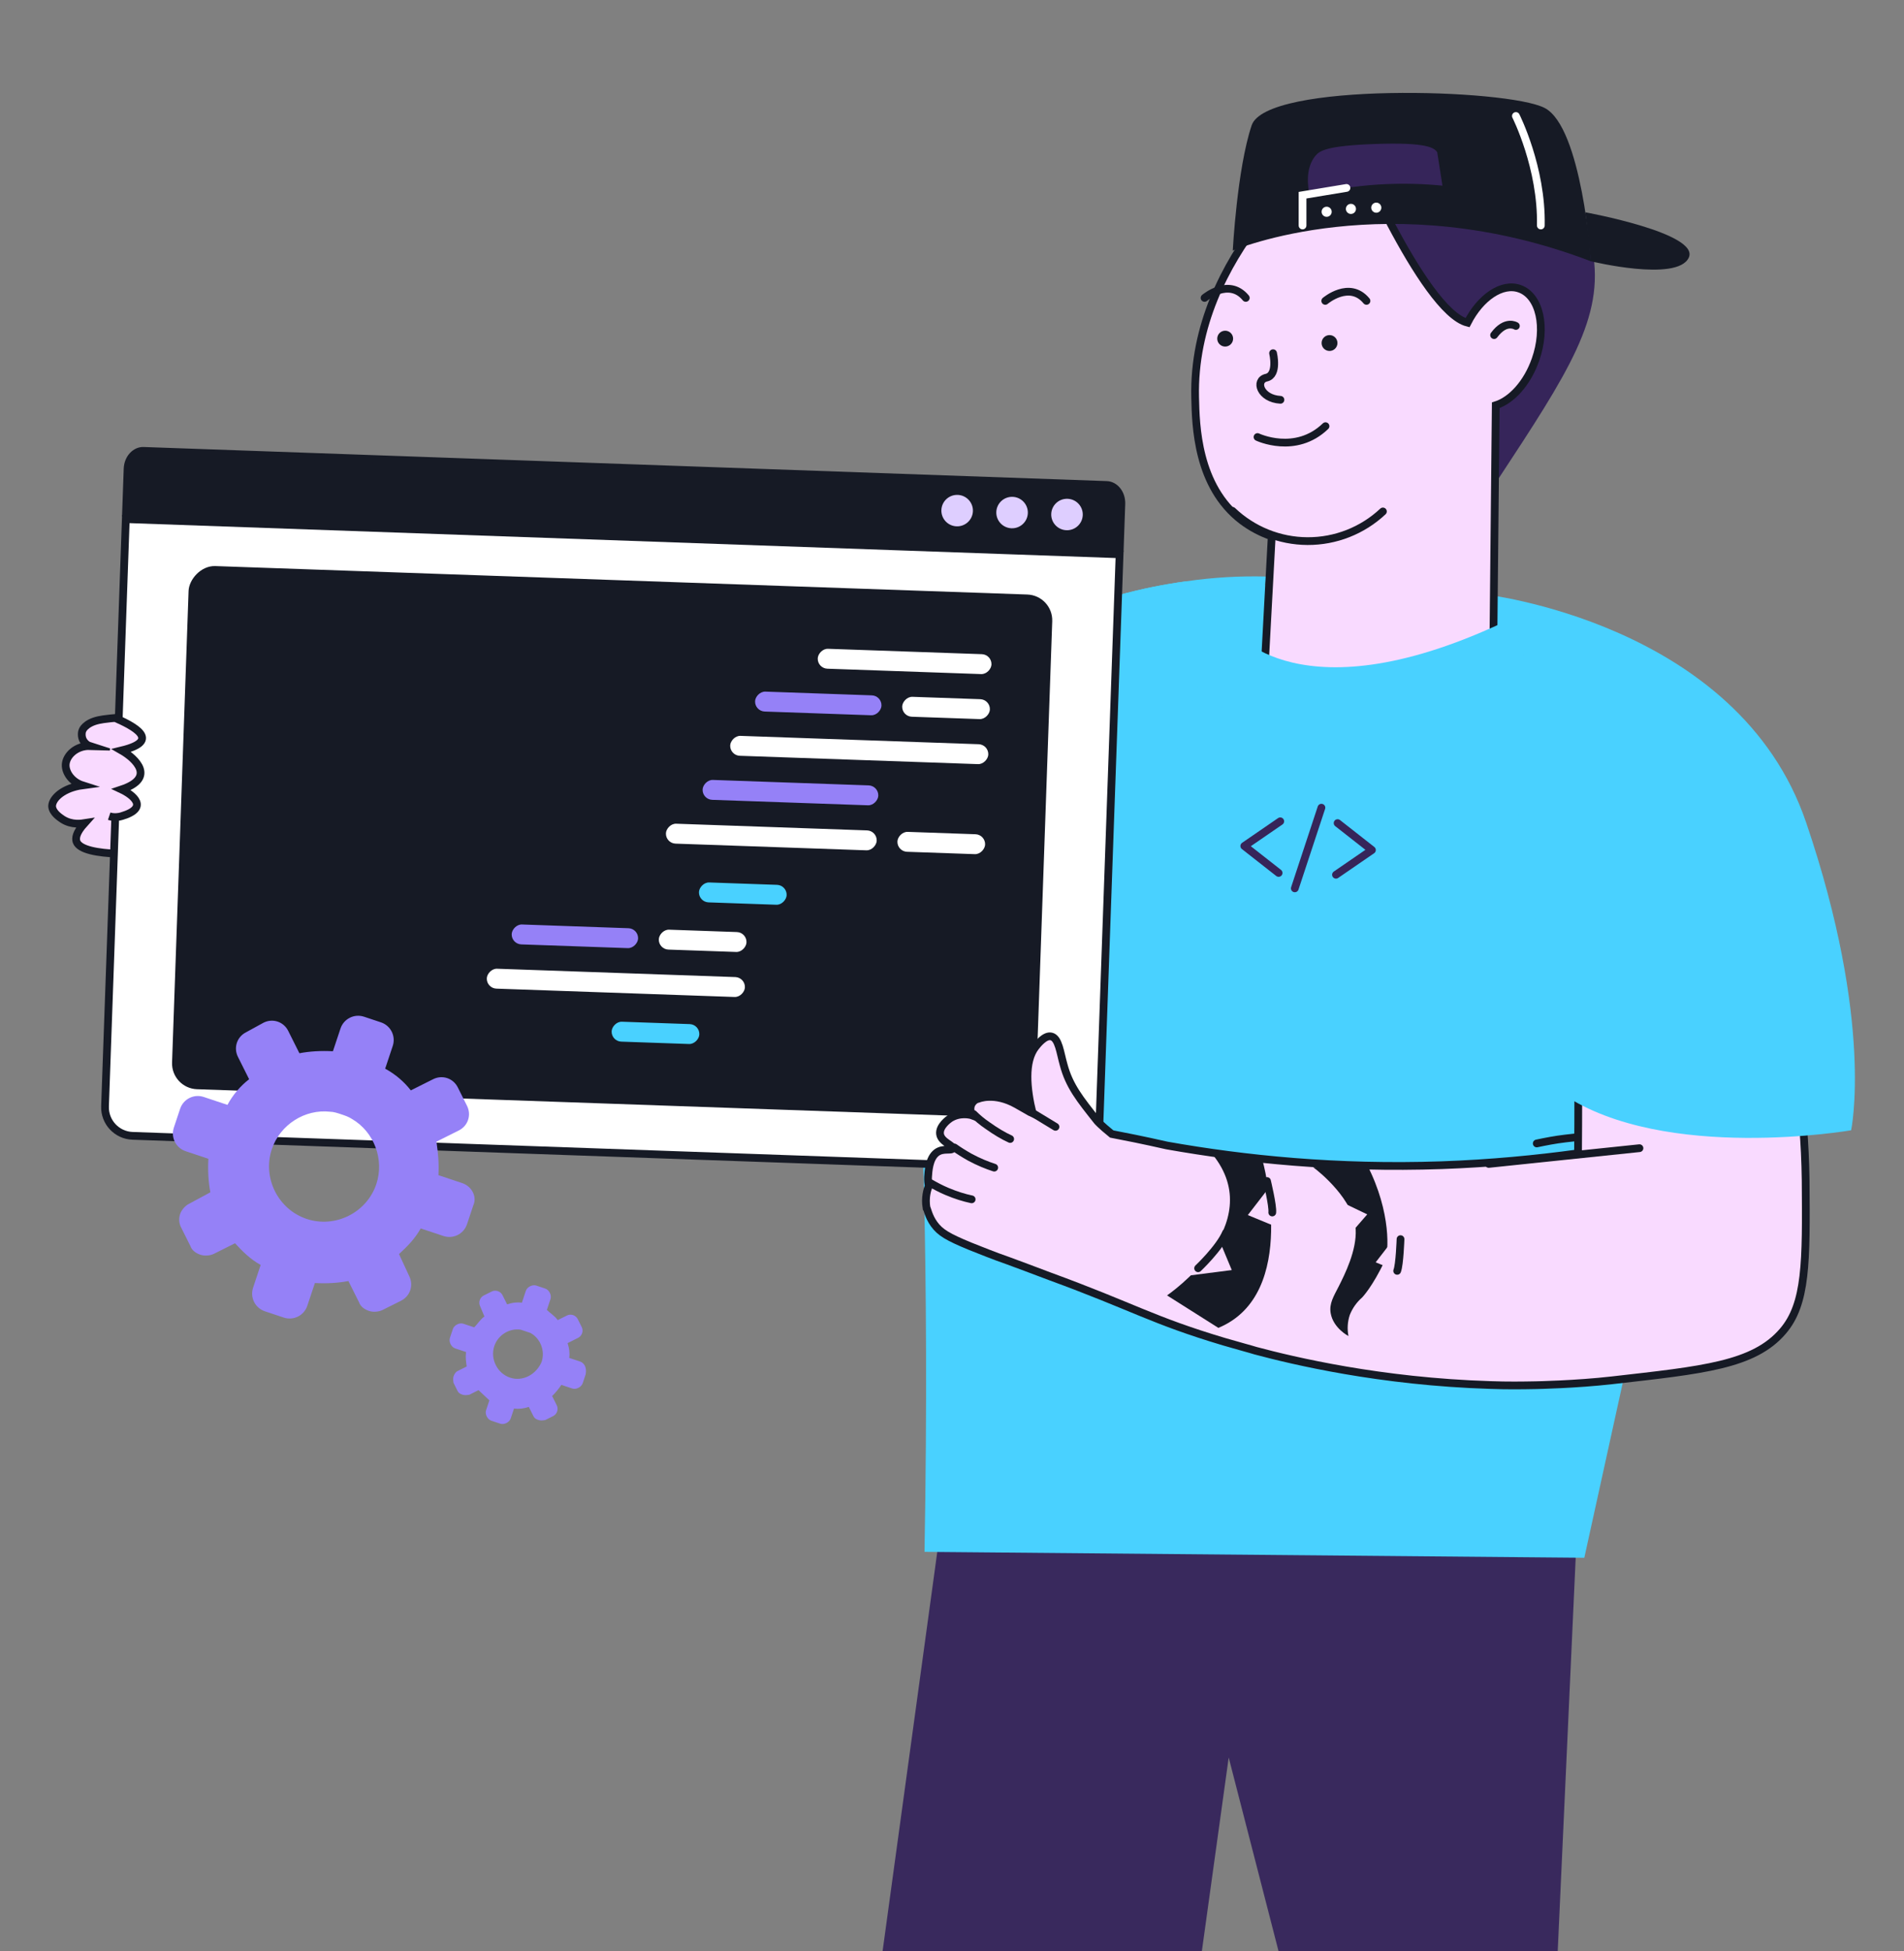 <?xml version="1.0" encoding="UTF-8"?> <svg xmlns="http://www.w3.org/2000/svg" width="492" height="504" viewBox="0 0 492 504" fill="none"><rect x="0" y="0" width="492" height="504" fill="#808080" stroke="none"/><g clip-path="url(#clip0_2162_30340)"><path d="M407.501 395.021H243.001L228 504.521H310.5L317.5 454.022L330.5 504.521H402.5L407.501 395.021Z" fill="#39295D"></path><path d="M21.302 202.871C18.628 202.019 16.881 199.647 16.971 197.516C17.116 195.059 19.805 192.628 23.207 192.73C22.539 192.517 22.045 192.065 21.638 191.494C20.808 190.248 21.218 188.808 21.305 188.689C21.305 188.689 21.96 186.787 25.543 186.015C30.143 184.977 62.381 182.684 93.747 190.371C128.673 197.817 150.029 202.413 151.616 210.526C153.808 221.824 118.278 245.693 98.719 238.382C95.226 237.024 85.475 232.199 66.058 224.443C65.835 224.372 65.612 224.301 65.39 224.23C62.013 224.97 60.925 225.457 60.925 225.457C54.811 228.319 51.167 230.054 47.655 233.99C45.673 236.205 43.805 239.143 41.936 238.695C40.392 238.301 39.869 235.631 39.636 234.821C38.734 230.411 42.107 224.91 46.022 220.169C45.593 220.131 45.076 220.212 44.543 220.189C38.781 220.562 21.286 221.712 19.765 217.399C19.532 216.589 19.529 215.213 21.875 212.624C21.255 212.721 18.586 213.244 16.109 211.621C15.631 211.272 13.529 210.014 13.461 208.225C13.551 206.094 16.534 203.511 21.302 202.871Z" fill="#F9DAFF" stroke="#161A25" stroke-width="2" stroke-miterlimit="10" stroke-linecap="round"></path><path d="M235.726 192.917L237.929 276.329C238.422 295.167 238.632 301.237 238.816 310.1C239.287 331.429 239.593 362.328 238.896 400.895L409.392 402.42C423.344 338.947 437.287 275.482 451.223 212.024C445.362 208.048 439.468 203.94 433.54 199.698C412.785 184.898 393.172 170.017 374.703 155.054C374.703 155.054 352.99 161.446 334.231 151.782C332.409 151.617 329.923 151.396 326.933 151.18C325.263 151.064 323.429 150.946 321.478 150.838C316.199 150.556 311.281 150.291 306.583 150.157C285.105 153.092 252.339 162.608 235.726 192.917Z" fill="#49D1FF"></path><path d="M200.343 249.636C213.618 259.5 237.54 270.244 261.827 267.943C275.827 268.133 290.265 248.019 312.703 244.376L326.93 151.181L327.206 148.94C320.309 148.76 313.409 149.167 306.581 150.157C285.102 153.093 252.336 162.632 235.724 192.917C235.604 193.149 235.568 193.207 235.256 193.764C224.666 213.023 213.01 231.676 200.343 249.636Z" fill="#49D1FF"></path><path d="M398.406 312.74C402.254 312.496 406.602 312.435 411.196 312.837C412.865 312.992 414.534 313.147 416.084 313.39" stroke="#161A25" stroke-width="2" stroke-miterlimit="10" stroke-linecap="round"></path><path d="M416.572 303.517C411.62 303.377 407.843 303.844 405.25 304.179C403.517 304.437 398.729 305.275 398.729 305.275" fill="#F9DAFF"></path><path d="M416.572 303.517C411.62 303.377 407.843 303.844 405.25 304.179C403.517 304.437 398.729 305.275 398.729 305.275" stroke="#161A25" stroke-width="2" stroke-miterlimit="10" stroke-linecap="round"></path><path d="M413.584 293.525C410.833 293.518 407.844 293.686 404.496 294.114C401.8 294.433 399.398 294.904 397.1 295.391" fill="#F9DAFF"></path><path d="M413.584 293.525C410.833 293.518 407.844 293.686 404.496 294.114C401.8 294.433 399.398 294.904 397.1 295.391" stroke="#161A25" stroke-width="2" stroke-miterlimit="10" stroke-linecap="round"></path><path d="M395.291 321.143C393.105 320.906 390.8 320.757 388.615 320.521" stroke="#161A25" stroke-width="2" stroke-miterlimit="10" stroke-linecap="round"></path><path d="M32.508 134.105L27.14 285.789C26.996 289.86 30.178 293.277 34.249 293.421L276.306 301.987C280.376 302.131 283.793 298.948 283.937 294.878L289.305 143.193L32.508 134.105Z" fill="white" stroke="#161A25" stroke-width="2"></path><path d="M285.996 125.284L37.073 116.474C35.05 116.402 33.066 118.319 32.967 121.118L32.566 132.423L289.364 141.512L289.764 130.206C289.863 127.407 288.018 125.355 285.996 125.284Z" fill="#161A25" stroke="#161A25" stroke-width="2"></path><path d="M275.573 136.974C273.323 136.894 271.564 135.012 271.644 132.769C271.723 130.527 273.611 128.773 275.86 128.853C278.109 128.933 279.868 130.815 279.789 133.057C279.71 135.3 277.822 137.053 275.573 136.974Z" fill="#DECEFF"></path><path d="M261.379 136.471C259.13 136.391 257.371 134.509 257.45 132.266C257.53 130.024 259.417 128.27 261.667 128.35C263.916 128.43 265.675 130.312 265.596 132.554C265.516 134.797 263.628 136.55 261.379 136.471Z" fill="#DECEFF"></path><path d="M247.186 135.968C244.937 135.888 243.178 134.006 243.257 131.763C243.336 129.521 245.224 127.767 247.473 127.847C249.723 127.927 251.482 129.809 251.402 132.052C251.323 134.294 249.435 136.047 247.186 135.968Z" fill="#DECEFF"></path><rect width="223.396" height="135.279" rx="6.671" transform="matrix(-0.999 -0.035 -0.035 0.999 272.135 153.819)" fill="#161A25"></rect><rect width="44.938" height="5.149" rx="2.574" transform="matrix(-0.999 -0.035 -0.035 0.999 256.291 169.085)" fill="white"></rect><rect width="22.682" height="5.149" rx="2.574" transform="matrix(-0.999 -0.035 -0.035 0.999 255.88 180.714)" fill="white"></rect><rect width="22.682" height="5.149" rx="2.574" transform="matrix(-0.999 -0.035 -0.035 0.999 254.645 215.602)" fill="white"></rect><rect width="22.682" height="5.149" rx="2.574" transform="matrix(-0.999 -0.035 -0.035 0.999 203.362 228.672)" fill="#49D1FF"></rect><rect width="22.682" height="5.149" rx="2.574" transform="matrix(-0.999 -0.035 -0.035 0.999 180.799 264.647)" fill="#49D1FF"></rect><rect width="66.762" height="5.149" rx="2.574" transform="matrix(-0.999 -0.035 -0.035 0.999 255.469 192.345)" fill="white"></rect><rect width="32.693" height="5.149" rx="2.574" transform="matrix(-0.999 -0.035 -0.035 0.999 227.867 179.722)" fill="#9581F7"></rect><rect width="22.682" height="5.149" rx="2.574" transform="matrix(-0.999 -0.035 -0.035 0.999 192.989 240.869)" fill="white"></rect><rect width="66.762" height="5.149" rx="2.574" transform="matrix(-0.999 -0.035 -0.035 0.999 192.577 252.499)" fill="white"></rect><rect width="32.693" height="5.149" rx="2.574" transform="matrix(-0.999 -0.035 -0.035 0.999 164.974 239.878)" fill="#9581F7"></rect><rect width="54.521" height="5.149" rx="2.574" transform="matrix(-0.999 -0.035 -0.035 0.999 226.632 214.61)" fill="white"></rect><rect width="45.442" height="5.149" rx="2.574" transform="matrix(-0.999 -0.035 -0.035 0.999 227.044 202.981)" fill="#9581F7"></rect><path d="M241.395 316.249C242.963 318.399 244.9 319.549 250.665 321.933C253.357 322.989 256.637 324.349 260.553 325.703C263.452 326.791 267.057 328.096 271.251 329.705C292.973 337.655 297.63 341.029 316.234 346.586C320.079 347.717 323.13 348.512 324.44 348.929C333.989 351.481 356.632 356.929 385.177 357.797C389.596 357.96 393.309 357.906 396.918 357.836C396.918 357.836 407.214 357.647 416.589 356.574C440.079 353.9 453.183 352.67 460.695 343.897C466.778 336.805 466.758 326.113 466.582 304.919C466.449 294.949 465.643 286.568 464.776 280.612C445.756 276.366 426.838 272.136 407.818 267.889C407.832 277.946 407.862 287.899 407.772 297.939C396.957 299.422 385.244 300.552 372.579 301.005C345.445 301.944 321.491 299.466 301.514 295.917C295.484 294.55 290.455 293.551 287.268 292.947C284.357 290.586 283.556 289.615 283.556 289.615C279.048 283.935 276.298 280.541 274.833 275.02C273.943 271.918 273.579 268.157 271.632 267.746C269.996 267.384 268.145 269.74 267.619 270.399C264.58 274.263 265.286 281.252 266.827 287.632C266.43 287.464 265.946 287.176 265.462 286.889C264.494 286.314 263.612 285.859 262.644 285.284C256.905 282.057 252.814 283.852 252.814 283.852C252.488 283.906 251.82 284.119 251.277 284.881C250.615 285.73 250.628 287.002 251.189 288.148C250.689 287.964 247.932 287.321 245.455 288.944C245.216 289.119 242.604 290.932 242.917 292.992C243.23 295.052 246.384 295.863 246.151 296.673C245.935 297.38 243.743 296.508 242.07 297.728C240.039 299.209 239.919 302.683 239.812 304.042C239.77 304.988 239.863 305.743 239.973 306.396C239.605 307.396 238.972 309.414 239.41 312.023C239.6 312.158 239.913 314.218 241.395 316.249Z" fill="#F9DAFF" stroke="#161A25" stroke-width="2" stroke-miterlimit="10" stroke-linecap="round"></path><path d="M251.564 287.783C252.571 288.787 253.785 289.823 255.221 290.789C257.316 292.281 259.253 293.431 261.031 294.238" stroke="#161A25" stroke-width="2" stroke-miterlimit="10" stroke-linecap="round"></path><path d="M246.613 296.428C247.756 297.242 249.105 298.088 250.661 298.966C252.908 300.164 254.996 301.02 256.91 301.637" stroke="#161A25" stroke-width="2" stroke-miterlimit="10" stroke-linecap="round"></path><path d="M240.412 305.617C241.674 306.344 243.04 307.087 244.628 307.758C247.01 308.766 249.131 309.416 251.078 309.826" stroke="#161A25" stroke-width="2" stroke-miterlimit="10" stroke-linecap="round"></path><path d="M262.884 285.109L272.742 291.097" stroke="#161A25" stroke-width="2" stroke-miterlimit="10" stroke-linecap="round"></path><path d="M423.643 296.612L384.695 300.678" stroke="#161A25" stroke-width="2" stroke-miterlimit="10" stroke-linecap="round"></path><path d="M383.141 153.473C383.141 153.473 449.101 160.713 466.706 212.456C484.312 264.199 478.336 291.986 478.336 291.986C478.336 291.986 430.2 300.311 403.95 282.725L383.141 153.473Z" fill="#49D1FF"></path><path d="M391.787 158.886C391.787 158.886 373.689 183.247 317.028 154.858C311.773 170.544 306.519 186.231 301.264 201.917L341.089 210.639L397.505 203.594L391.787 158.886Z" fill="#49D1FF"></path><path d="M373.792 130.188C374.681 131.154 375.873 131.786 377.171 131.979C381.181 132.43 384.807 127.316 386.868 124.185C405.384 96.029 414.642 81.973 411.533 64.764C410.801 60.698 407.254 41.112 392.635 35.245C375.921 28.487 344.701 41.462 345.625 59.91C346.289 73.312 373.792 130.188 373.792 130.188Z" fill="#36255A"></path><path d="M308.831 102.607C308.988 109.917 309.315 125.572 320.871 134.435C323.218 136.213 325.833 137.605 328.619 138.557L326.22 182.988C334.048 190.828 344.592 195.356 355.667 195.632C366.743 195.909 377.5 191.914 385.709 184.475L386.509 104.691C390.575 103.418 394.629 98.992 396.758 92.955C399.698 84.643 397.884 76.422 392.67 74.586C388.165 72.975 382.533 76.838 379.211 83.359C367.509 80.386 348.329 34.581 348.329 34.581C341.312 39.841 307.997 65.891 308.831 102.607Z" fill="#F9DAFF" stroke="#161A25" stroke-width="2" stroke-miterlimit="10" stroke-linecap="round"></path><path d="M391.711 84.204C391.711 84.204 389.076 82.525 386.08 86.569Z" fill="white"></path><path d="M391.711 84.204C391.711 84.204 389.076 82.525 386.08 86.569" stroke="#161A25" stroke-width="2" stroke-miterlimit="10" stroke-linecap="round"></path><path d="M357.351 132.126C352.075 137.078 345.103 139.82 337.867 139.788C330.631 139.757 323.683 136.954 318.45 131.957" stroke="#161A25" stroke-width="2" stroke-miterlimit="10" stroke-linecap="round"></path><path d="M328.968 91.242C328.968 91.242 330.32 96.874 327.245 97.561C324.17 98.248 325.646 102.989 330.871 103.282" stroke="#161A25" stroke-width="2" stroke-miterlimit="10" stroke-linecap="round"></path><path d="M311.263 76.962C311.263 76.962 317.525 71.635 321.917 76.962" stroke="#161A25" stroke-width="2" stroke-miterlimit="10" stroke-linecap="round"></path><path d="M342.449 77.728C342.449 77.728 348.711 72.401 353.104 77.728" stroke="#161A25" stroke-width="2" stroke-miterlimit="10" stroke-linecap="round"></path><path d="M343.553 90.667C344.685 90.667 345.603 89.749 345.603 88.617C345.603 87.485 344.685 86.567 343.553 86.567C342.421 86.567 341.503 87.485 341.503 88.617C341.503 89.749 342.421 90.667 343.553 90.667Z" fill="#161A25"></path><path d="M316.59 89.531C317.722 89.531 318.64 88.614 318.64 87.481C318.64 86.349 317.722 85.432 316.59 85.432C315.458 85.432 314.54 86.349 314.54 87.481C314.54 88.614 315.458 89.531 316.59 89.531Z" fill="#161A25"></path><path d="M318.584 162.648C318.584 162.648 335.703 186.356 390.664 159.742C395.522 174.924 400.38 190.106 405.238 205.288L366.754 213.172L312.502 205.626L318.584 162.648Z" fill="#49D1FF"></path><path d="M356.945 53.648C376.632 55.72 385.709 67.827 389.505 64.561C394.393 60.349 387.061 33.567 369.232 27.8C346.144 20.322 321.603 53.535 324.396 58.13C326.175 60.991 337.776 51.632 356.945 53.648Z" fill="#36255A"></path><path d="M399.146 27.89C389.539 22.89 327.2 21.133 323.428 32.395C319.655 43.658 318.551 64.731 318.551 64.731C318.551 64.731 358.95 47.521 411.141 67.524C411.141 67.501 408.753 32.88 399.146 27.89ZM357.959 47.578L356.145 47.668C350.162 48.06 344.226 48.983 338.407 50.427C337.945 48.287 337.213 43.455 339.961 40.189C340.975 38.984 342.765 37.655 355.075 37.205C368.861 36.698 370.629 38.218 371.384 39.333L372.735 47.961C367.825 47.478 362.887 47.35 357.959 47.578Z" fill="#161A25"></path><path d="M409.654 54.842C409.654 54.842 439.399 60.259 436.369 66.589C433.34 72.918 411.13 67.501 411.13 67.501L409.654 54.842Z" fill="#161A25"></path><path d="M391.712 29.963C391.712 29.963 398.469 43.309 398.154 58.255" stroke="white" stroke-width="2" stroke-miterlimit="10" stroke-linecap="round"></path><path d="M336.581 58.255V50.428L347.934 48.547" stroke="white" stroke-width="2" stroke-miterlimit="10" stroke-linecap="round"></path><path d="M342.809 56.013C343.531 56.013 344.116 55.428 344.116 54.707C344.116 53.985 343.531 53.4 342.809 53.4C342.088 53.4 341.503 53.985 341.503 54.707C341.503 55.428 342.088 56.013 342.809 56.013Z" fill="white"></path><path d="M349.084 55.27C349.805 55.27 350.39 54.685 350.39 53.964C350.39 53.242 349.805 52.657 349.084 52.657C348.362 52.657 347.777 53.242 347.777 53.964C347.777 54.685 348.362 55.27 349.084 55.27Z" fill="white"></path><path d="M355.638 54.955C356.36 54.955 356.945 54.37 356.945 53.648C356.945 52.927 356.36 52.342 355.638 52.342C354.917 52.342 354.332 52.927 354.332 53.648C354.332 54.37 354.917 54.955 355.638 54.955Z" fill="white"></path><path d="M324.947 112.9C324.947 112.9 334.757 117.574 342.517 110.096" stroke="#161A25" stroke-width="2" stroke-miterlimit="10" stroke-linecap="round"></path><path d="M301.568 334.643C301.568 334.643 328.246 316.48 313.26 298.141L326.247 299.797C326.247 299.797 335.953 334.291 314.829 343.031" fill="#161A25"></path><path d="M339.323 301.542C341.095 302.802 349.918 310.064 350.314 317.58C350.605 323.043 347.489 329.228 345.892 332.393C344.668 334.813 343.429 336.708 343.846 339.208C344.504 343.118 348.445 345.145 348.445 345.145C348.084 343.316 348.207 341.425 348.801 339.658C349.487 337.939 350.573 336.408 351.97 335.192C351.97 335.192 354.668 332.46 357.957 325.431C358.759 323.743 359.642 313.373 353.269 300.932L339.323 301.542Z" fill="#161A25"></path><path d="M306.998 329.544L318.294 328.098L314.298 318.498L306.998 329.544Z" fill="#F9DAFF"></path><path d="M329.401 304.875L322.439 313.893L332.052 317.857L329.401 304.875Z" fill="#F9DAFF"></path><path d="M362.447 317.084L355.479 326.096L365.092 330.06L362.447 317.084Z" fill="#F9DAFF"></path><path d="M345.823 322.316L353.297 313.713L343.915 309.208L345.823 322.316Z" fill="#F9DAFF"></path><path d="M309.598 327.634C309.598 327.634 315.066 322.486 316.812 318.451" stroke="#161A25" stroke-width="2" stroke-miterlimit="10" stroke-linecap="round"></path><path d="M327.401 305.098C327.401 305.098 328.95 311.515 328.757 313.227" stroke="#161A25" stroke-width="2" stroke-miterlimit="10" stroke-linecap="round"></path><path d="M361.898 320.108C361.898 320.108 361.675 326.712 361.036 328.306" stroke="#161A25" stroke-width="2" stroke-miterlimit="10" stroke-linecap="round"></path><path d="M330.821 212.166L321.527 218.552L330.401 225.509" stroke="#36255A" stroke-width="2" stroke-linecap="round" stroke-linejoin="round"></path><path d="M345.222 225.976L354.515 219.59L345.642 212.632" stroke="#36255A" stroke-width="2" stroke-linecap="round" stroke-linejoin="round"></path><path d="M341.46 208.651L334.584 229.492" stroke="#36255A" stroke-width="2" stroke-linecap="round" stroke-linejoin="round"></path><path d="M30.337 193.862C40.954 191.314 34.761 186.784 30.337 184.838L29.276 186.961L26.091 211.91C24.498 212.44 23.118 212.971 30.337 210.848C37.556 208.725 33.345 205.363 30.337 203.947C39.255 200.975 34.053 195.985 30.337 193.862Z" fill="#F9DAFF"></path><path d="M29.806 185.501C34.23 187.447 42.015 191.313 31.398 193.861C35.114 195.984 40.316 200.974 31.398 203.947C34.406 205.362 38.618 208.724 31.398 210.847C30.868 211.024 29.488 211.272 28.214 210.847" stroke="#161A25" stroke-width="2"></path><path d="M119.408 305.622L113.293 303.585C113.463 300.528 113.207 297.896 112.782 294.923L118.556 292.035C120.934 290.846 121.868 288.043 120.678 285.666L118.299 280.91C117.11 278.533 114.308 277.599 111.93 278.789L106.156 281.677C104.372 279.384 102.164 277.517 99.531 276.073L101.483 270.213C102.332 267.666 100.972 264.948 98.425 264.1L94.093 262.657C91.546 261.808 88.828 263.167 87.98 265.715L86.027 271.575C82.97 271.406 80.083 271.576 77.365 272.086L74.477 266.312C73.288 263.934 70.485 263.001 68.108 264.19L63.607 266.654C61.23 267.843 60.296 270.646 61.485 273.023L64.374 278.798C62.081 280.581 60.213 282.79 58.77 285.422L52.655 283.385C50.108 282.537 47.39 283.896 46.541 286.444L44.929 291.285C44.08 293.833 45.439 296.55 47.987 297.398L53.847 299.351C53.678 302.408 53.848 305.295 54.358 308.013L48.839 310.986C47.82 311.496 46.886 312.6 46.547 313.619C46.122 314.893 46.292 316.082 46.802 317.101L49.181 321.856C49.606 323.13 50.795 323.809 51.814 324.148C52.833 324.488 54.277 324.402 55.296 323.893L60.73 321.174C62.599 323.212 64.722 325.335 67.355 326.778L65.403 332.638C64.554 335.186 65.913 337.903 68.461 338.752L73.302 340.364C75.85 341.213 78.567 339.854 79.416 337.306L81.368 331.446C84.425 331.615 87.313 331.445 90.03 330.935L92.749 336.369C93.173 337.643 94.362 338.322 95.382 338.662C96.401 339.001 97.844 338.916 98.863 338.406L103.618 336.027C105.996 334.838 106.93 332.035 105.74 329.658L103.107 323.969C105.144 322.1 107.267 319.976 108.71 317.344L114.57 319.296C117.118 320.144 119.835 318.785 120.684 316.237L122.297 311.397C123.315 309.188 121.956 306.471 119.408 305.622ZM79.242 314.886C71.853 312.425 67.775 304.273 70.237 296.885C72.359 290.515 78.812 286.438 85.351 287.201C86.2 287.201 87.219 287.54 88.238 287.88C89.257 288.219 90.022 288.474 90.956 289.068C96.647 292.379 99.365 299.512 97.244 305.881C94.782 313.27 86.63 317.348 79.242 314.886Z" fill="#9581F7"></path><path d="M149.893 351.726L147.09 350.793C147.26 349.434 147.089 348.245 146.665 346.971L149.382 345.612C150.401 345.102 150.825 343.829 150.315 342.81L149.296 340.772C148.786 339.753 147.512 339.328 146.493 339.838L144.116 341.027C143.351 339.924 142.162 339.244 141.313 338.395L142.247 335.593C142.586 334.574 141.906 333.215 140.887 332.876L138.594 332.112C137.575 331.772 136.216 332.452 135.877 333.471L134.858 336.528C133.5 336.359 132.311 336.529 131.037 336.954L129.848 334.576C129.338 333.557 128.064 333.133 127.045 333.642L125.007 334.662C123.988 335.172 123.564 336.446 124.074 337.464L125.178 340.097C124.074 340.861 123.395 342.05 122.546 342.9L119.743 341.966C118.724 341.627 117.366 342.306 117.026 343.325L116.262 345.618C115.923 346.638 116.602 347.996 117.622 348.336L120.424 349.269C120.255 350.628 120.425 351.817 120.595 353.006L118.217 354.195C117.877 354.365 117.453 354.79 117.198 355.554C117.029 356.064 117.114 356.658 117.199 357.253L118.218 359.291C118.558 359.97 119.067 360.14 119.577 360.309C120.087 360.479 120.681 360.394 121.275 360.309L123.653 359.12C124.502 359.969 125.607 360.903 126.456 361.752L125.607 364.3C125.268 365.319 125.947 366.677 126.966 367.017L129.26 367.781C130.279 368.12 131.637 367.441 131.977 366.421L132.826 363.874C134.184 364.043 135.373 363.873 136.647 363.448L137.836 365.826C138.176 366.505 138.686 366.675 139.195 366.845C139.705 367.014 140.299 366.929 140.894 366.844L142.932 365.825C143.951 365.315 144.375 364.041 143.865 363.022L142.676 360.645C143.525 359.795 144.459 358.691 145.053 357.757L147.856 358.69C148.875 359.03 150.233 358.35 150.573 357.331L151.337 355.038C151.676 353.17 150.912 352.066 149.893 351.726ZM131.805 355.891C128.493 354.788 126.624 351.052 127.727 347.739C128.661 344.937 131.548 343.068 134.52 343.492C135.03 343.662 135.284 343.747 135.794 343.916C136.304 344.086 136.558 344.171 137.068 344.341C139.701 345.784 140.89 349.011 139.957 351.813C138.599 355.041 135.117 356.994 131.805 355.891Z" fill="#9581F7"></path></g><defs><clipPath id="clip0_2162_30340"><rect width="492" height="504" fill="white" transform="matrix(-1 0 0 1 492 0)"></rect></clipPath></defs></svg> 